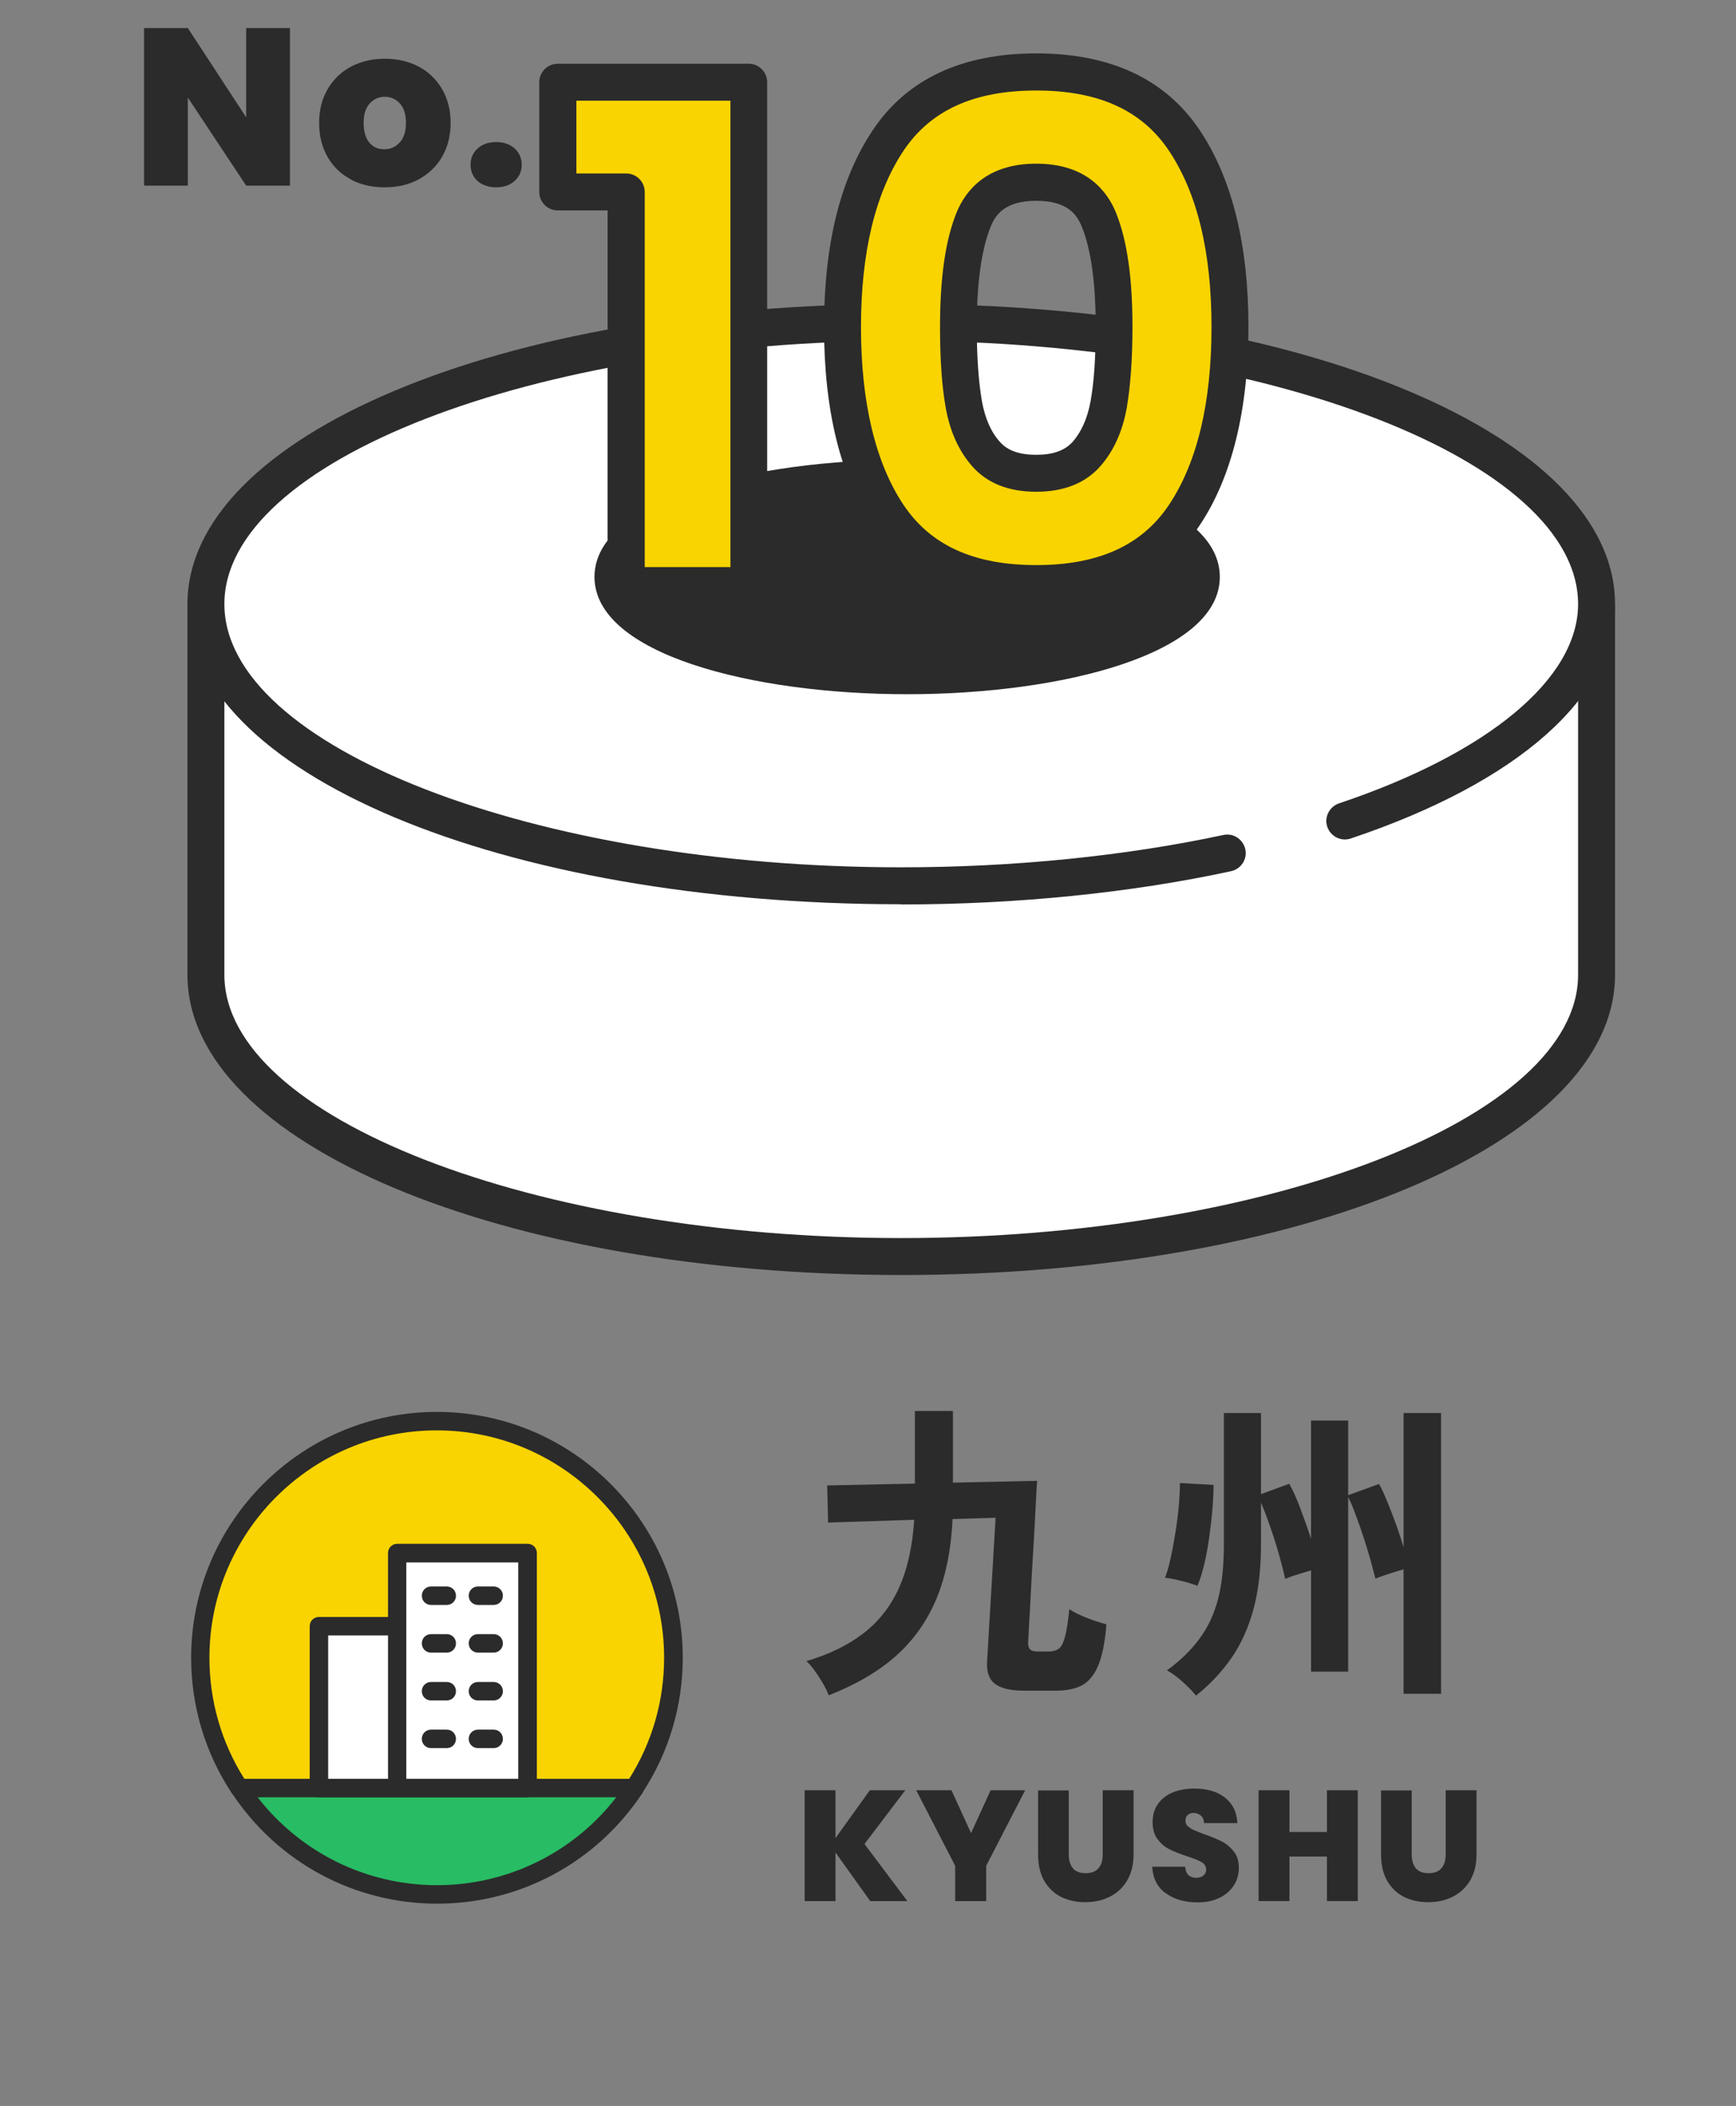 <svg viewBox="0 0 94 114" xmlns="http://www.w3.org/2000/svg"><rect x="0" y="0" width="94" height="114" fill="#808080" stroke="none"/><path d="m0 0h94v114h-94z" fill="none"/><path d="m86.44 32.71v20.06c0 8.42-16.85 15.25-37.65 15.25s-37.65-6.83-37.65-15.25v-20.06" fill="#fff"/><path d="m48.8 69.02c-21.67 0-38.65-7.14-38.65-16.25v-20.06h2v20.06c0 7.72 16.78 14.25 36.65 14.25s36.65-6.52 36.65-14.25v-20.06h2v20.06c0 9.11-16.98 16.25-38.65 16.25z" fill="#2b2b2b"/><path d="m66.45 46.18c-5.27 1.13-11.27 1.78-17.65 1.78-20.79 0-37.65-6.83-37.65-15.25s16.85-15.25 37.65-15.25 37.65 6.83 37.65 15.25c0 4.72-5.3 8.95-13.63 11.74" fill="#fff"/><path d="m48.8 48.95c-21.67 0-38.65-7.14-38.65-16.25s16.98-16.25 38.65-16.25 38.65 7.14 38.65 16.25c0 5.01-5.22 9.64-14.31 12.69-.52.18-1.09-.11-1.27-.63s.11-1.09.63-1.27c8.11-2.72 12.95-6.76 12.95-10.79 0-7.72-16.78-14.25-36.65-14.25s-36.65 6.52-36.65 14.25 16.78 14.25 36.65 14.25c6.08 0 12.12-.61 17.44-1.75.54-.12 1.07.23 1.19.77s-.23 1.07-.77 1.19c-5.46 1.18-11.64 1.8-17.86 1.8z" fill="#2b2b2b"/><ellipse cx="49.12" cy="31.23" fill="#2b2b2b" rx="15.93" ry="5.35"/><path d="m49.12 37.58c-8.41 0-16.93-2.18-16.93-6.35s8.52-6.35 16.93-6.35 16.93 2.18 16.93 6.35-8.52 6.35-16.93 6.35zm0-10.69c-9.11 0-14.93 2.57-14.93 4.35s5.82 4.35 14.93 4.35 14.93-2.57 14.93-4.35-5.82-4.35-14.93-4.35z" fill="#2b2b2b"/><path d="m30.21 10.39v-5.94h10.34v27.25h-6.65v-21.31h-3.7z" fill="#f9d400"/><path d="m40.55 32.7h-6.65c-.55 0-1-.45-1-1v-20.31h-2.7c-.55 0-1-.45-1-1v-5.94c0-.55.45-1 1-1h10.34c.55 0 1 .45 1 1v27.25c0 .55-.45 1-1 1zm-5.65-2h4.65v-25.25h-8.34v3.94h2.7c.55 0 1 .45 1 1v20.32z" fill="#2b2b2b"/><path d="m48.1 7.59c1.65-2.46 4.32-3.7 8.01-3.7s6.35 1.23 8.01 3.7c1.65 2.46 2.48 5.84 2.48 10.12s-.83 7.73-2.48 10.19c-1.66 2.46-4.32 3.7-8.01 3.7s-6.35-1.23-8.01-3.7c-1.66-2.46-2.48-5.86-2.48-10.19s.83-7.65 2.48-10.12zm11.41 4.31c-.55-1.36-1.68-2.04-3.4-2.04s-2.85.68-3.4 2.04-.82 3.29-.82 5.8c0 1.69.1 3.09.3 4.2s.6 2 1.21 2.69 1.51 1.03 2.71 1.03 2.1-.34 2.71-1.03c.61-.68 1.01-1.58 1.21-2.69s.3-2.51.3-4.2c0-2.51-.27-4.45-.82-5.8z" fill="#f9d400"/><g fill="#2b2b2b"><path d="m56.11 32.59c-4.02 0-6.99-1.39-8.84-4.14-1.76-2.62-2.65-6.24-2.65-10.75s.89-8.05 2.65-10.67c1.84-2.75 4.82-4.14 8.84-4.14s6.99 1.39 8.84 4.14c1.76 2.62 2.65 6.21 2.65 10.67s-.89 8.13-2.65 10.75c-1.84 2.75-4.82 4.14-8.84 4.14zm-7.18-24.44c-1.53 2.29-2.31 5.5-2.31 9.56s.78 7.35 2.31 9.63c1.47 2.19 3.82 3.25 7.18 3.25s5.71-1.06 7.18-3.25c1.53-2.28 2.31-5.53 2.31-9.63s-.78-7.27-2.31-9.56c-1.47-2.19-3.82-3.25-7.18-3.25s-5.71 1.06-7.18 3.25zm7.18 18.47c-1.49 0-2.65-.46-3.45-1.36-.73-.82-1.22-1.89-1.45-3.18-.21-1.16-.31-2.63-.31-4.38 0-2.67.29-4.69.89-6.18.49-1.21 1.64-2.66 4.32-2.66s3.83 1.45 4.32 2.66c.6 1.49.89 3.51.89 6.18 0 1.74-.11 3.21-.31 4.38-.23 1.29-.72 2.36-1.45 3.18-.8.9-1.97 1.36-3.45 1.36zm0-15.75c-1.69 0-2.21.75-2.47 1.41-.5 1.23-.75 3.06-.75 5.43 0 1.63.1 2.98.28 4.02.17.92.49 1.66.98 2.2.42.47 1.06.69 1.96.69s1.54-.23 1.96-.69c.48-.54.81-1.28.98-2.2.19-1.05.28-2.4.28-4.02 0-2.37-.25-4.2-.75-5.43-.26-.66-.78-1.41-2.47-1.41z"/><path d="m15.7 10.05h-2.37l-3.16-4.77v4.77h-2.37v-8.53h2.37l3.16 4.83v-4.83h2.37z"/><path d="m19 9.71c-.54-.28-.96-.69-1.26-1.21s-.46-1.14-.46-1.85.16-1.31.47-1.84c.31-.52.73-.93 1.27-1.21s1.14-.42 1.82-.42 1.28.14 1.82.42.96.69 1.27 1.21c.31.53.47 1.14.47 1.84s-.16 1.32-.47 1.85-.74.93-1.28 1.22-1.15.42-1.83.42-1.29-.14-1.82-.42zm2.65-2c.22-.25.33-.6.33-1.06s-.11-.81-.33-1.05-.49-.36-.82-.36-.59.12-.81.36-.33.59-.33 1.05.1.82.31 1.07.48.36.81.36.61-.12.83-.37z"/><path d="m25.86 9.8c-.25-.23-.38-.52-.38-.88s.13-.65.38-.88.59-.35 1.01-.35.74.12 1 .35c.25.23.38.53.38.88s-.13.64-.38.87-.59.35-1 .35-.76-.12-1.01-.34z"/><path d="m44.86 91.74c-.07-.18-.17-.39-.31-.63s-.29-.47-.45-.69-.31-.39-.44-.5c1.24-.36 2.27-.87 3.1-1.51s1.47-1.46 1.92-2.46.73-2.22.82-3.68l-4.66.15-.05-2.01 4.75-.1v-3.93h2.06v3.88l4.56-.1c-.01.09-.03.35-.05.77s-.05.93-.08 1.54-.07 1.25-.11 1.92-.08 1.33-.11 1.96-.06 1.17-.09 1.63c-.02.45-.04.76-.05.92s.02.28.09.37.22.13.45.13h.58c.22 0 .39-.05.53-.14.14-.1.25-.31.34-.63s.17-.83.24-1.52c.28.18.61.34.97.48s.71.25 1.04.34c-.08 1.01-.24 1.77-.47 2.29s-.54.86-.91 1.04c-.38.18-.83.26-1.36.26h-1.75c-.69 0-1.2-.12-1.53-.36s-.48-.65-.44-1.24c.02-.38.05-.83.08-1.37s.08-1.32.14-2.35.14-2.38.24-4.04l-2.33.07c-.08 1.67-.37 3.11-.88 4.33-.51 1.21-1.24 2.24-2.2 3.09s-2.17 1.55-3.62 2.12z"/><path d="m64.85 85.85c-.22-.09-.51-.18-.87-.27s-.66-.15-.9-.17c.11-.28.22-.64.31-1.08.1-.44.18-.9.26-1.4.08-.49.14-.97.18-1.44.04-.46.06-.87.06-1.21l1.82.1c0 .37-.02.81-.06 1.3s-.1 1-.17 1.51-.16 1.01-.27 1.47c-.11.47-.23.86-.37 1.17zm-.09 5.94c-.16-.21-.39-.44-.69-.72-.3-.27-.59-.49-.88-.65.74-.54 1.33-1.12 1.78-1.74.45-.61.78-1.33.99-2.14s.31-1.8.31-2.95v-7.1h2.01v4.39l1.53-.56c.18.32.38.75.59 1.31s.41 1.11.59 1.67v-6.4h2.01v4.04l1.67-.61c.14.24.28.55.44.94s.32.81.48 1.24c.16.44.29.85.41 1.25v-7.27h2.03v15.2h-2.03v-6.74c-.24.07-.51.15-.81.25s-.54.18-.71.26c-.07-.26-.16-.58-.26-.97-.11-.39-.23-.79-.37-1.22-.14-.42-.28-.84-.43-1.23-.14-.4-.28-.73-.42-1v9.45h-2.01v-5.48c-.24.07-.49.14-.76.23-.27.08-.48.16-.64.23-.07-.32-.17-.73-.31-1.23s-.3-1.01-.48-1.53-.35-.98-.52-1.36v2.25c0 1.35-.14 2.53-.41 3.52s-.67 1.88-1.19 2.63-1.16 1.43-1.92 2.04z"/><path d="m47.12 102.91-1.88-2.63v2.63h-1.67v-6h1.67v2.59l1.86-2.59h1.92l-2.21 2.91 2.32 3.09h-2.02z"/><path d="m55.51 96.91-2.11 4.09v1.91h-1.68v-1.91l-2.11-4.09h1.91l1.06 2.32 1.06-2.32h1.88z"/><path d="m57.87 96.91v3.48c0 .32.08.57.23.75s.38.26.69.26.54-.09.69-.27c.16-.18.23-.43.23-.74v-3.48h1.67v3.48c0 .55-.12 1.02-.35 1.41s-.55.68-.95.88-.84.29-1.33.29-.92-.1-1.31-.29c-.38-.2-.68-.49-.9-.87-.22-.39-.33-.86-.33-1.41v-3.48h1.66z"/><path d="m63.11 102.48c-.45-.33-.69-.81-.72-1.43h1.78c.02.21.08.36.19.46s.25.14.42.14c.15 0 .28-.04.38-.12s.15-.18.15-.32c0-.18-.08-.31-.25-.41s-.43-.2-.8-.32c-.39-.13-.71-.26-.95-.38s-.45-.3-.63-.54-.27-.54-.27-.92.1-.72.29-.99.46-.48.8-.62.73-.21 1.16-.21c.7 0 1.26.16 1.67.49.42.33.64.78.67 1.38h-1.81c0-.18-.06-.32-.17-.41s-.24-.14-.4-.14c-.12 0-.23.04-.31.11s-.12.18-.12.32c0 .11.04.21.13.29s.2.15.33.21.32.13.58.23c.38.13.69.26.94.39s.46.31.64.54.27.52.27.87-.09.68-.27.96-.44.51-.77.67c-.34.17-.74.25-1.2.25-.7 0-1.27-.17-1.72-.5z"/><path d="m73.52 96.91v6h-1.67v-2.41h-2.03v2.41h-1.67v-6h1.67v2.26h2.03v-2.26z"/><path d="m76.44 96.91v3.48c0 .32.08.57.23.75s.38.26.69.26.54-.09.69-.27c.16-.18.23-.43.23-.74v-3.48h1.67v3.48c0 .55-.12 1.02-.35 1.41s-.55.68-.95.88-.84.29-1.33.29-.92-.1-1.31-.29c-.38-.2-.68-.49-.9-.87-.22-.39-.33-.86-.33-1.41v-3.48h1.66z"/></g><path d="m36.47 89.74c0-7.07-5.73-12.81-12.81-12.81s-12.81 5.73-12.81 12.81c0 2.61.78 5.03 2.12 7.05h21.37c1.34-2.02 2.12-4.44 2.12-7.05z" fill="#f9d400"/><path d="m34.35 97.29h-21.38c-.17 0-.32-.08-.42-.22-1.44-2.18-2.2-4.71-2.2-7.33 0-7.34 5.97-13.31 13.31-13.31s13.31 5.97 13.31 13.31c0 2.61-.76 5.15-2.2 7.33-.09.14-.25.22-.42.22zm-21.11-1h20.83c1.24-1.96 1.89-4.22 1.89-6.55 0-6.79-5.52-12.31-12.31-12.31s-12.31 5.52-12.31 12.31c0 2.33.65 4.59 1.89 6.55z" fill="#2b2b2b"/><path d="m12.97 96.79c2.29 3.47 6.22 5.76 10.69 5.76s8.4-2.29 10.69-5.76z" fill="#28bc64"/><path d="m23.66 103.05c-4.48 0-8.63-2.24-11.1-5.98-.1-.15-.11-.35-.02-.51s.26-.26.44-.26h21.38c.18 0 .35.1.44.26s.08.36-.02.51c-2.48 3.75-6.63 5.98-11.1 5.98zm-9.71-5.76c2.33 3 5.89 4.76 9.71 4.76s7.39-1.76 9.71-4.76z" fill="#2b2b2b"/><path d="m28.57 96.79h-7.06v-12.71h7.06zm-7.07-8.76h-4.24v8.76h4.24" fill="#fff"/><path d="m28.57 97.29h-11.3c-.28 0-.5-.22-.5-.5v-8.76c0-.28.22-.5.5-.5h3.74v-3.46c0-.28.22-.5.5-.5h7.06c.28 0 .5.22.5.5v12.71c0 .28-.22.5-.5.5zm-6.57-1h6.06v-11.71h-6.06zm-4.23 0h3.24v-7.76h-3.24z" fill="#2b2b2b"/><path d="m26.73 94.63h-.85c-.28 0-.5-.22-.5-.5s.22-.5.5-.5h.85c.28 0 .5.22.5.5s-.22.5-.5.5zm-2.54 0h-.85c-.28 0-.5-.22-.5-.5s.22-.5.5-.5h.85c.28 0 .5.22.5.5s-.22.5-.5.5zm2.54-2.58h-.85c-.28 0-.5-.22-.5-.5s.22-.5.5-.5h.85c.28 0 .5.22.5.5s-.22.5-.5.5zm-2.54 0h-.85c-.28 0-.5-.22-.5-.5s.22-.5.5-.5h.85c.28 0 .5.22.5.5s-.22.5-.5.5zm2.54-2.59h-.85c-.28 0-.5-.22-.5-.5s.22-.5.5-.5h.85c.28 0 .5.22.5.5s-.22.5-.5.5zm-2.54 0h-.85c-.28 0-.5-.22-.5-.5s.22-.5.5-.5h.85c.28 0 .5.22.5.5s-.22.5-.5.5zm2.54-2.58h-.85c-.28 0-.5-.22-.5-.5s.22-.5.5-.5h.85c.28 0 .5.22.5.5s-.22.5-.5.5zm-2.54 0h-.85c-.28 0-.5-.22-.5-.5s.22-.5.5-.5h.85c.28 0 .5.22.5.5s-.22.5-.5.5z" fill="#2b2b2b"/></svg>